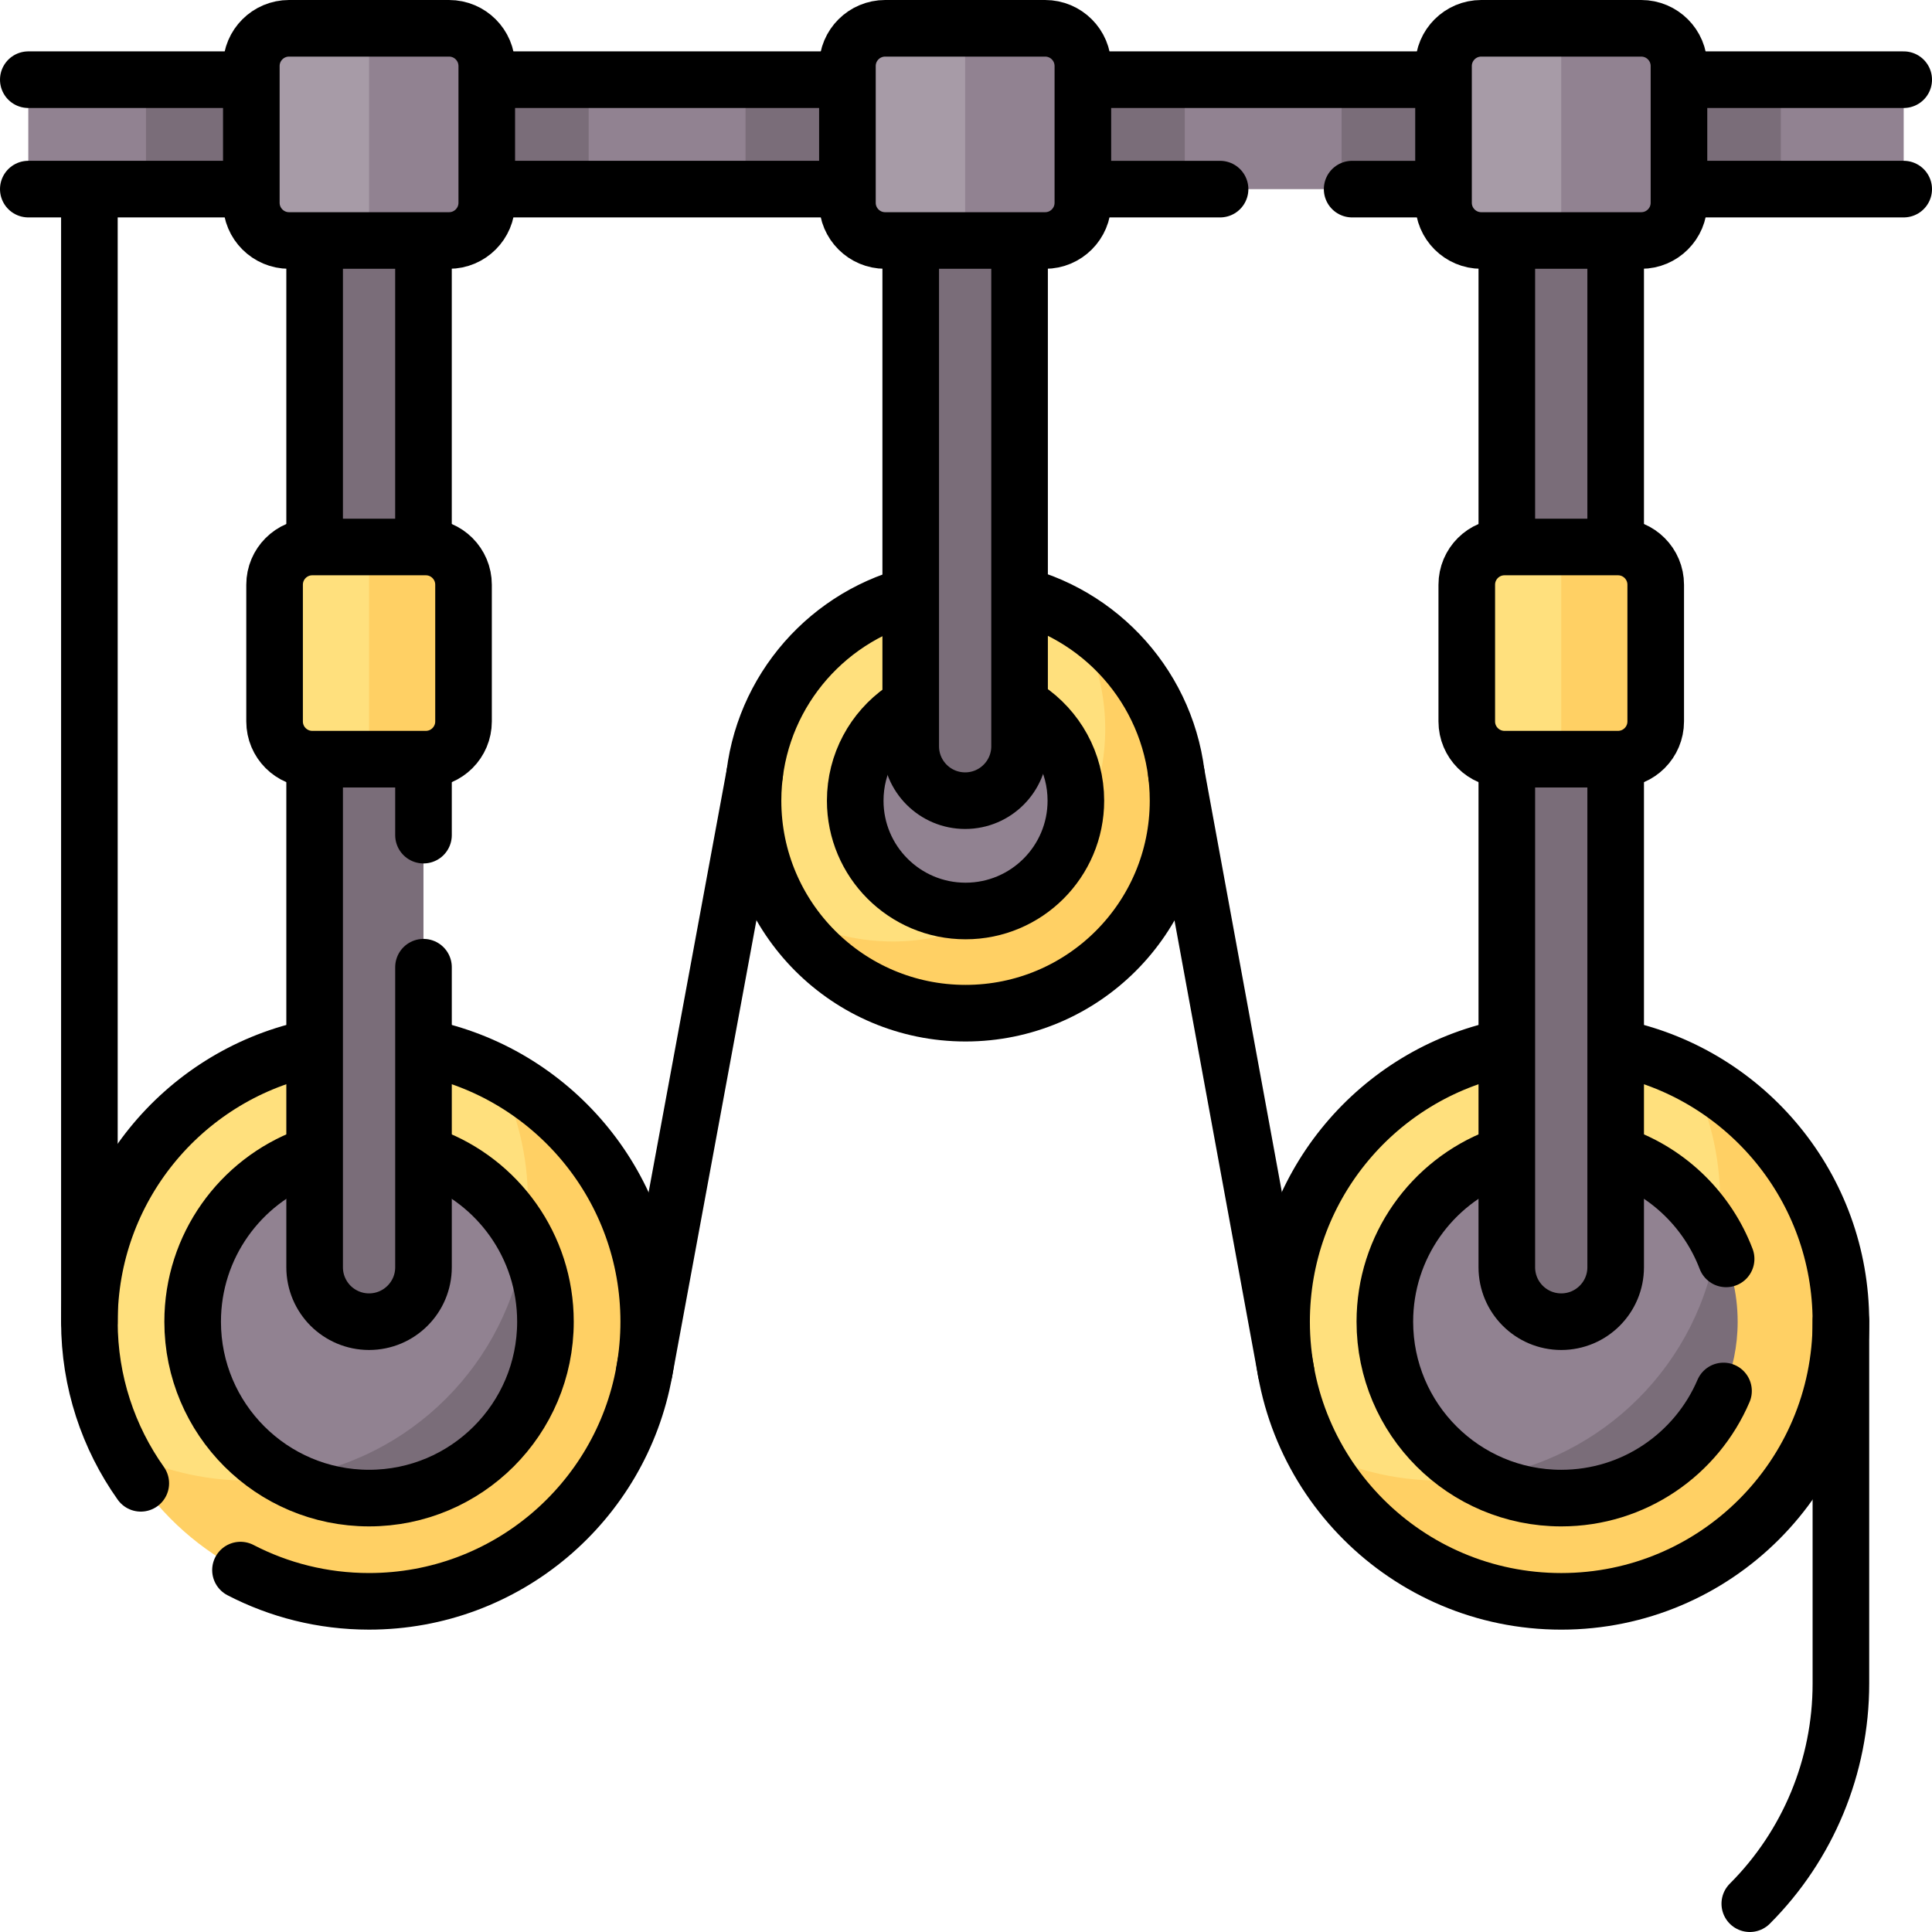 <?xml version="1.0" encoding="UTF-8"?>
<svg xmlns="http://www.w3.org/2000/svg" xmlns:xlink="http://www.w3.org/1999/xlink" version="1.1" id="Capa_1" x="0px" y="0px" viewBox="0 0 512 512" style="enable-background:new 0 0 512 512;" xml:space="preserve" width="512" height="512">
<g>
	<g>
		<path style="fill:#918291;" d="M502.5,21.117l-30.557,0l-53.292,10l-63.104-10l-41.576,0l-55.834,10l-60.561-10l-41.577,0&#10;&#9;&#9;&#9;l-58.197,10l-59.113-10l-29.19,0c-1.105,0-2,0.895-2,2v25c0,1.105,0.895,2,2,2l29.19,0l58.655-10l58.655,10l41.577,0l59.9-10&#10;&#9;&#9;&#9;l56.495,10l41.576,0l62.443-10l53.953,10l30.557,0c1.105,0,2-0.895,2-2v-25C504.5,22.012,503.605,21.117,502.5,21.117z"/>
		<path style="fill:#FFE07D;" d="M309.198,212.185c0,31.104-22.215,53.32-53.32,53.32c-20.307,0-38.102-7.75-48.011-23.867&#10;&#9;&#9;&#9;c-5.268-8.569-8.309-18.655-8.309-29.452c0-31.104,25.215-56.32,56.32-56.32c10.488,0,20.304,2.872,28.712,7.864&#10;&#9;&#9;&#9;C301.118,173.544,309.198,191.568,309.198,212.185z"/>
		<path style="fill:#FFD064;" d="M284.59,163.73c5.268,8.569,8.309,18.658,8.309,29.455c0,31.104-25.215,56.32-56.319,56.32&#10;&#9;&#9;&#9;c-10.488,0-20.304-2.874-28.712-7.867c9.909,16.118,27.703,26.867,48.011,26.867c31.104,0,56.319-25.215,56.319-56.32&#10;&#9;&#9;&#9;C312.198,191.568,301.118,173.544,284.59,163.73z"/>
		<circle style="fill:#918291;" cx="255.879" cy="212.185" r="29.237"/>
		<path style="fill:#FFE07D;" d="M166.915,350.261c0,40.931-28.181,69.113-69.113,69.113c-28.712,0-53.607-11.332-65.914-35.208&#10;&#9;&#9;&#9;c-5.238-10.161-8.199-21.685-8.199-33.905c0-40.931,33.181-74.113,74.113-74.113c12.219,0,23.738,2.967,33.899,8.205&#10;&#9;&#9;&#9;C155.578,296.66,166.915,321.548,166.915,350.261z"/>
		<path style="fill:#FFD064;" d="M131.701,284.353c5.238,10.161,8.204,21.69,8.204,33.909c0,3.444-0.25,6.944-0.705,10.264&#10;&#9;&#9;&#9;c-4.489,32.766-30.382,58.591-63.133,63.133c-3.358,0.466-6.789,0.716-10.275,0.716c-12.22,0-23.742-2.972-33.903-8.21&#10;&#9;&#9;&#9;c12.307,23.876,37.192,40.21,65.903,40.21c40.931,0,74.113-33.181,74.113-74.113C171.905,321.55,155.577,296.66,131.701,284.353z"/>
		<path style="fill:#918291;" d="M97.803,303.513c-25.818,0-46.747,20.929-46.747,46.747c0,17.971,10.141,33.574,25.012,41.398&#10;&#9;&#9;&#9;c6.493,3.416,13.888,2.35,21.735,2.35c25.818,0,43.747-17.929,43.747-43.747c0-7.847,1.067-15.242-2.349-21.735&#10;&#9;&#9;&#9;C131.376,313.654,115.774,303.513,97.803,303.513z"/>
		<path style="fill:#7A6D79;" d="M97.803,350.261L97.803,350.261c-7.965,0-14.423-6.457-14.423-14.423V50.117h28.845v285.721&#10;&#9;&#9;&#9;C112.225,343.803,105.768,350.261,97.803,350.261z"/>
		<rect x="38.69" y="21.117" style="fill:#7A6D79;" width="117.31" height="29"/>
		<rect x="197.577" y="21.117" style="fill:#7A6D79;" width="116.395" height="29"/>
		<path style="fill:#7A6D79;" d="M255.774,212.185L255.774,212.185c-7.965,0-14.423-6.457-14.423-14.423V50.117h28.845v147.645&#10;&#9;&#9;&#9;C270.197,205.727,263.739,212.185,255.774,212.185z"/>
		<path style="fill:#FFE07D;" d="M110.839,199.189l-13.036,2H82.767c-5.523,0-10-4.477-10-10v-36.233c0-5.523,4.477-10,10-10h15.036&#10;&#9;&#9;&#9;l13.036,2c5.523,0,10,4.477,10,10v32.233C120.839,194.712,116.361,199.189,110.839,199.189z"/>
		<path style="fill:#7A6D79;" d="M139.2,328.526c-4.537,32.709-30.423,58.596-63.133,63.133c6.493,3.416,13.888,5.349,21.735,5.349&#10;&#9;&#9;&#9;c25.818,0,46.747-20.929,46.747-46.747C144.55,342.414,142.617,335.019,139.2,328.526z"/>
		<path style="fill:#FFE07D;" d="M482.863,350.261c0,40.931-28.181,69.113-69.113,69.113c-28.712,0-53.607-11.332-65.914-35.208&#10;&#9;&#9;&#9;c-5.238-10.161-8.199-21.685-8.199-33.905c0-40.931,33.181-74.113,74.113-74.113c12.219,0,23.738,2.967,33.899,8.205&#10;&#9;&#9;&#9;C471.526,296.66,482.863,321.548,482.863,350.261z"/>
		<path style="fill:#FFD064;" d="M447.649,284.353c5.238,10.161,8.204,21.69,8.204,33.909c0,3.444-0.25,6.944-0.705,10.264&#10;&#9;&#9;&#9;c-4.489,32.766-30.382,58.591-63.133,63.133c-3.358,0.466-6.789,0.716-10.275,0.716c-12.22,0-23.742-2.972-33.904-8.21&#10;&#9;&#9;&#9;c12.307,23.876,37.192,40.21,65.904,40.21c40.931,0,74.113-33.181,74.113-74.113C487.853,321.55,471.525,296.66,447.649,284.353z"/>
		<path style="fill:#918291;" d="M413.751,303.513c-25.818,0-46.747,20.929-46.747,46.747c0,17.971,10.141,33.574,25.012,41.398&#10;&#9;&#9;&#9;c6.493,3.416,13.888,2.35,21.735,2.35c25.818,0,43.747-17.929,43.747-43.747c0-7.847,1.067-15.242-2.349-21.735&#10;&#9;&#9;&#9;C447.324,313.654,431.722,303.513,413.751,303.513z"/>
		<path style="fill:#7A6D79;" d="M455.148,328.526c-4.537,32.709-30.423,58.596-63.133,63.133&#10;&#9;&#9;&#9;c6.493,3.416,13.888,5.349,21.735,5.349c25.818,0,46.747-20.929,46.747-46.747C460.498,342.414,458.565,335.019,455.148,328.526z"/>
		<path style="fill:#7A6D79;" d="M413.745,350.261L413.745,350.261c-7.965,0-14.423-6.457-14.423-14.423V50.117h28.845v285.721&#10;&#9;&#9;&#9;C428.168,343.803,421.711,350.261,413.745,350.261z"/>
		<rect x="355.548" y="21.117" style="fill:#7A6D79;" width="116.396" height="29"/>
		<path style="fill:#A79BA7;" d="M117,61.734l-19.197,2H76.605c-5.523,0-10-4.477-10-10V17.5c0-5.523,4.477-10,10-10h21.197L117,9.5&#10;&#9;&#9;&#9;c5.523,0,10,4.477,10,10v32.233C127,57.256,122.523,61.734,117,61.734z"/>
		<path style="fill:#FFD064;" d="M112.839,144.955H97.803v56.233h15.036c5.523,0,10-4.477,10-10v-36.233&#10;&#9;&#9;&#9;C122.839,149.433,118.361,144.955,112.839,144.955z"/>
		<path style="fill:#918291;" d="M119,7.5H97.803v56.233H119c5.523,0,10-4.477,10-10V17.5C129,11.977,124.523,7.5,119,7.5z"/>
		<path style="fill:#A79BA7;" d="M274.971,61.734l-19.197,2h-21.197c-5.523,0-10-4.477-10-10V17.5c0-5.523,4.477-10,10-10h21.197&#10;&#9;&#9;&#9;l19.197,2c5.523,0,10,4.477,10,10v32.233C284.971,57.256,280.494,61.734,274.971,61.734z"/>
		<path style="fill:#918291;" d="M276.971,7.5h-21.197v56.233h21.197c5.523,0,10-4.477,10-10V17.5&#10;&#9;&#9;&#9;C286.971,11.977,282.494,7.5,276.971,7.5z"/>
		<path style="fill:#A79BA7;" d="M432.943,61.734l-19.197,2h-21.197c-5.523,0-10-4.477-10-10V17.5c0-5.523,4.477-10,10-10h21.197&#10;&#9;&#9;&#9;l19.197,2c5.523,0,10,4.477,10,10v32.233C442.943,57.256,438.466,61.734,432.943,61.734z"/>
		<path style="fill:#918291;" d="M434.943,7.5h-21.197v56.233h21.197c5.523,0,10-4.477,10-10V17.5&#10;&#9;&#9;&#9;C444.943,11.977,440.466,7.5,434.943,7.5z"/>
		<path style="fill:#FFE07D;" d="M426.782,199.189l-13.036,2H398.71c-5.523,0-10-4.477-10-10v-36.233c0-5.523,4.477-10,10-10h15.036&#10;&#9;&#9;&#9;l13.036,2c5.523,0,10,4.477,10,10v32.233C436.782,194.712,432.304,199.189,426.782,199.189z"/>
		<path style="fill:#FFD064;" d="M428.782,144.955h-15.036v56.233h15.036c5.523,0,10-4.477,10-10v-36.233&#10;&#9;&#9;&#9;C438.782,149.433,434.304,144.955,428.782,144.955z"/>
	</g>
	<g>
		
			<line style="fill:none;stroke:#000000;stroke-width:15;stroke-linecap:round;stroke-linejoin:round;stroke-miterlimit:10;" x1="65.147" y1="50.117" x2="7.5" y2="50.117"/>
		
			<line style="fill:none;stroke:#000000;stroke-width:15;stroke-linecap:round;stroke-linejoin:round;stroke-miterlimit:10;" x1="223.018" y1="50.117" x2="130.982" y2="50.117"/>
		
			<line style="fill:none;stroke:#000000;stroke-width:15;stroke-linecap:round;stroke-linejoin:round;stroke-miterlimit:10;" x1="323.33" y1="50.12" x2="288.63" y2="50.12"/>
		
			<line style="fill:none;stroke:#000000;stroke-width:15;stroke-linecap:round;stroke-linejoin:round;stroke-miterlimit:10;" x1="381.55" y1="50.12" x2="358.33" y2="50.12"/>
		
			<line style="fill:none;stroke:#000000;stroke-width:15;stroke-linecap:round;stroke-linejoin:round;stroke-miterlimit:10;" x1="504.5" y1="50.117" x2="447.385" y2="50.117"/>
		
			<line style="fill:none;stroke:#000000;stroke-width:15;stroke-linecap:round;stroke-linejoin:round;stroke-miterlimit:10;" x1="65.147" y1="21.117" x2="7.5" y2="21.117"/>
		
			<line style="fill:none;stroke:#000000;stroke-width:15;stroke-linecap:round;stroke-linejoin:round;stroke-miterlimit:10;" x1="223.018" y1="21.117" x2="130.982" y2="21.117"/>
		
			<line style="fill:none;stroke:#000000;stroke-width:15;stroke-linecap:round;stroke-linejoin:round;stroke-miterlimit:10;" x1="381.55" y1="21.117" x2="288.633" y2="21.117"/>
		
			<line style="fill:none;stroke:#000000;stroke-width:15;stroke-linecap:round;stroke-linejoin:round;stroke-miterlimit:10;" x1="504.5" y1="21.117" x2="447.385" y2="21.117"/>
		<path style="fill:none;stroke:#000000;stroke-width:15;stroke-linecap:round;stroke-linejoin:round;stroke-miterlimit:10;" d="&#10;&#9;&#9;&#9;M272.086,158.232c23.204,6.961,40.112,28.482,40.112,53.953c0,31.104-25.215,56.32-56.32,56.32s-56.32-25.215-56.32-56.32&#10;&#9;&#9;&#9;c0-25.272,16.646-46.657,39.572-53.788"/>
		<path style="fill:none;stroke:#000000;stroke-width:15;stroke-linecap:round;stroke-linejoin:round;stroke-miterlimit:10;" d="&#10;&#9;&#9;&#9;M272.088,187.849c7.854,5.242,13.028,14.185,13.028,24.336c0,16.147-13.09,29.237-29.237,29.237s-29.237-13.09-29.237-29.237&#10;&#9;&#9;&#9;c0-9.917,4.938-18.681,12.489-23.968"/>
		<path style="fill:none;stroke:#000000;stroke-width:15;stroke-linecap:round;stroke-linejoin:round;stroke-miterlimit:10;" d="&#10;&#9;&#9;&#9;M81.37,277.97c-33.02,7.48-57.68,37.01-57.68,72.29c0,15.95,5.04,30.73,13.62,42.83"/>
		<path style="fill:none;stroke:#000000;stroke-width:15;stroke-linecap:round;stroke-linejoin:round;stroke-miterlimit:10;" d="&#10;&#9;&#9;&#9;M63.73,416.09c10.2,5.29,21.79,8.28,34.07,8.28c36.38,0,66.65-26.22,72.92-60.79l0.07-0.39c0.74-4.2,1.13-8.52,1.13-12.93&#10;&#9;&#9;&#9;c0-35.32-24.71-64.87-57.78-72.31"/>
		<path style="fill:none;stroke:#000000;stroke-width:15;stroke-linecap:round;stroke-linejoin:round;stroke-miterlimit:10;" d="&#10;&#9;&#9;&#9;M114.14,306.448c17.761,6.626,30.41,23.742,30.41,43.813c0,25.818-20.929,46.747-46.747,46.747s-46.747-20.929-46.747-46.747&#10;&#9;&#9;&#9;c0-20.036,12.605-37.129,30.318-43.779"/>
		<path style="fill:none;stroke:#000000;stroke-width:15;stroke-linecap:round;stroke-linejoin:round;stroke-miterlimit:10;" d="&#10;&#9;&#9;&#9;M429.693,277.868c33.266,7.295,58.165,36.936,58.165,72.393c0,40.931-33.181,74.113-74.113,74.113s-74.113-33.181-74.113-74.113&#10;&#9;&#9;&#9;c0-35.098,24.397-64.497,57.158-72.164"/>
		<path style="fill:none;stroke:#000000;stroke-width:15;stroke-linecap:round;stroke-linejoin:round;stroke-miterlimit:10;" d="&#10;&#9;&#9;&#9;M396.99,306.6c-17.54,6.74-29.99,23.75-29.99,43.66c0,25.82,20.93,46.75,46.75,46.75c19.3,0,35.86-11.7,43-28.39"/>
		<path style="fill:none;stroke:#000000;stroke-width:15;stroke-linecap:round;stroke-linejoin:round;stroke-miterlimit:10;" d="&#10;&#9;&#9;&#9;M429.69,306.3c12.76,4.63,22.93,14.65,27.75,27.32"/>
		<path style="fill:none;stroke:#000000;stroke-width:15;stroke-linecap:round;stroke-linejoin:round;stroke-miterlimit:10;" d="&#10;&#9;&#9;&#9;M112.23,256.32v79.52c0,7.96-6.46,14.42-14.43,14.42c-3.98,0-7.58-1.62-10.2-4.22c-2.6-2.62-4.22-6.22-4.22-10.2v-132.8"/>
		
			<line style="fill:none;stroke:#000000;stroke-width:15;stroke-linecap:round;stroke-linejoin:round;stroke-miterlimit:10;" x1="112.23" y1="221.32" x2="112.23" y2="203.04"/>
		
			<line style="fill:none;stroke:#000000;stroke-width:15;stroke-linecap:round;stroke-linejoin:round;stroke-miterlimit:10;" x1="112.225" y1="66.964" x2="112.225" y2="142.597"/>
		
			<line style="fill:none;stroke:#000000;stroke-width:15;stroke-linecap:round;stroke-linejoin:round;stroke-miterlimit:10;" x1="83.38" y1="142.927" x2="83.38" y2="66.964"/>
		<path style="fill:none;stroke:#000000;stroke-width:15;stroke-linecap:round;stroke-linejoin:round;stroke-miterlimit:10;" d="&#10;&#9;&#9;&#9;M428.168,203.037v132.801c0,7.965-6.457,14.423-14.423,14.423h0c-7.965,0-14.423-6.457-14.423-14.423V203.037"/>
		
			<line style="fill:none;stroke:#000000;stroke-width:15;stroke-linecap:round;stroke-linejoin:round;stroke-miterlimit:10;" x1="428.168" y1="66.964" x2="428.168" y2="142.927"/>
		
			<line style="fill:none;stroke:#000000;stroke-width:15;stroke-linecap:round;stroke-linejoin:round;stroke-miterlimit:10;" x1="399.323" y1="142.927" x2="399.323" y2="66.083"/>
		<path style="fill:none;stroke:#000000;stroke-width:15;stroke-linecap:round;stroke-linejoin:round;stroke-miterlimit:10;" d="&#10;&#9;&#9;&#9;M270.197,66.964v130.799c0,7.965-6.457,14.423-14.423,14.423h0c-7.965,0-14.423-6.457-14.423-14.423V66.964"/>
		<path style="fill:none;stroke:#000000;stroke-width:15;stroke-linecap:round;stroke-linejoin:round;stroke-miterlimit:10;" d="&#10;&#9;&#9;&#9;M119,63.734H76.605c-5.523,0-10-4.477-10-10V17.5c0-5.523,4.477-10,10-10H119c5.523,0,10,4.477,10,10v36.233&#10;&#9;&#9;&#9;C129,59.256,124.523,63.734,119,63.734z"/>
		<path style="fill:none;stroke:#000000;stroke-width:15;stroke-linecap:round;stroke-linejoin:round;stroke-miterlimit:10;" d="&#10;&#9;&#9;&#9;M112.839,201.189H82.767c-5.523,0-10-4.477-10-10v-36.233c0-5.523,4.477-10,10-10h30.072c5.523,0,10,4.477,10,10v36.233&#10;&#9;&#9;&#9;C122.839,196.712,118.361,201.189,112.839,201.189z"/>
		<path style="fill:none;stroke:#000000;stroke-width:15;stroke-linecap:round;stroke-linejoin:round;stroke-miterlimit:10;" d="&#10;&#9;&#9;&#9;M428.781,201.189H398.71c-5.523,0-10-4.477-10-10v-36.233c0-5.523,4.477-10,10-10h30.072c5.523,0,10,4.477,10,10v36.233&#10;&#9;&#9;&#9;C438.781,196.712,434.304,201.189,428.781,201.189z"/>
		<path style="fill:none;stroke:#000000;stroke-width:15;stroke-linecap:round;stroke-linejoin:round;stroke-miterlimit:10;" d="&#10;&#9;&#9;&#9;M276.971,63.734h-42.395c-5.523,0-10-4.477-10-10V17.5c0-5.523,4.477-10,10-10h42.395c5.523,0,10,4.477,10,10v36.233&#10;&#9;&#9;&#9;C286.971,59.256,282.494,63.734,276.971,63.734z"/>
		<path style="fill:none;stroke:#000000;stroke-width:15;stroke-linecap:round;stroke-linejoin:round;stroke-miterlimit:10;" d="&#10;&#9;&#9;&#9;M434.943,63.734h-42.395c-5.523,0-10-4.477-10-10V17.5c0-5.523,4.477-10,10-10h42.395c5.523,0,10,4.477,10,10v36.233&#10;&#9;&#9;&#9;C444.943,59.256,440.466,63.734,434.943,63.734z"/>
		
			<line style="fill:none;stroke:#000000;stroke-width:15;stroke-linecap:round;stroke-linejoin:round;stroke-miterlimit:10;" x1="23.69" y1="350.261" x2="23.69" y2="52.117"/>
		<path style="fill:none;stroke:#000000;stroke-width:15;stroke-linecap:round;stroke-linejoin:round;stroke-miterlimit:10;" d="&#10;&#9;&#9;&#9;M487.858,350.052v96.16c0,21.862-8.685,42.829-24.144,58.288h0"/>
		
			<line style="fill:none;stroke:#000000;stroke-width:15;stroke-linecap:round;stroke-linejoin:round;stroke-miterlimit:10;" x1="200" y1="205.104" x2="170.72" y2="363.581"/>
		
			<line style="fill:none;stroke:#000000;stroke-width:15;stroke-linecap:round;stroke-linejoin:round;stroke-miterlimit:10;" x1="311.757" y1="205.104" x2="340.827" y2="363.581"/>
	</g>
</g>















</svg>
